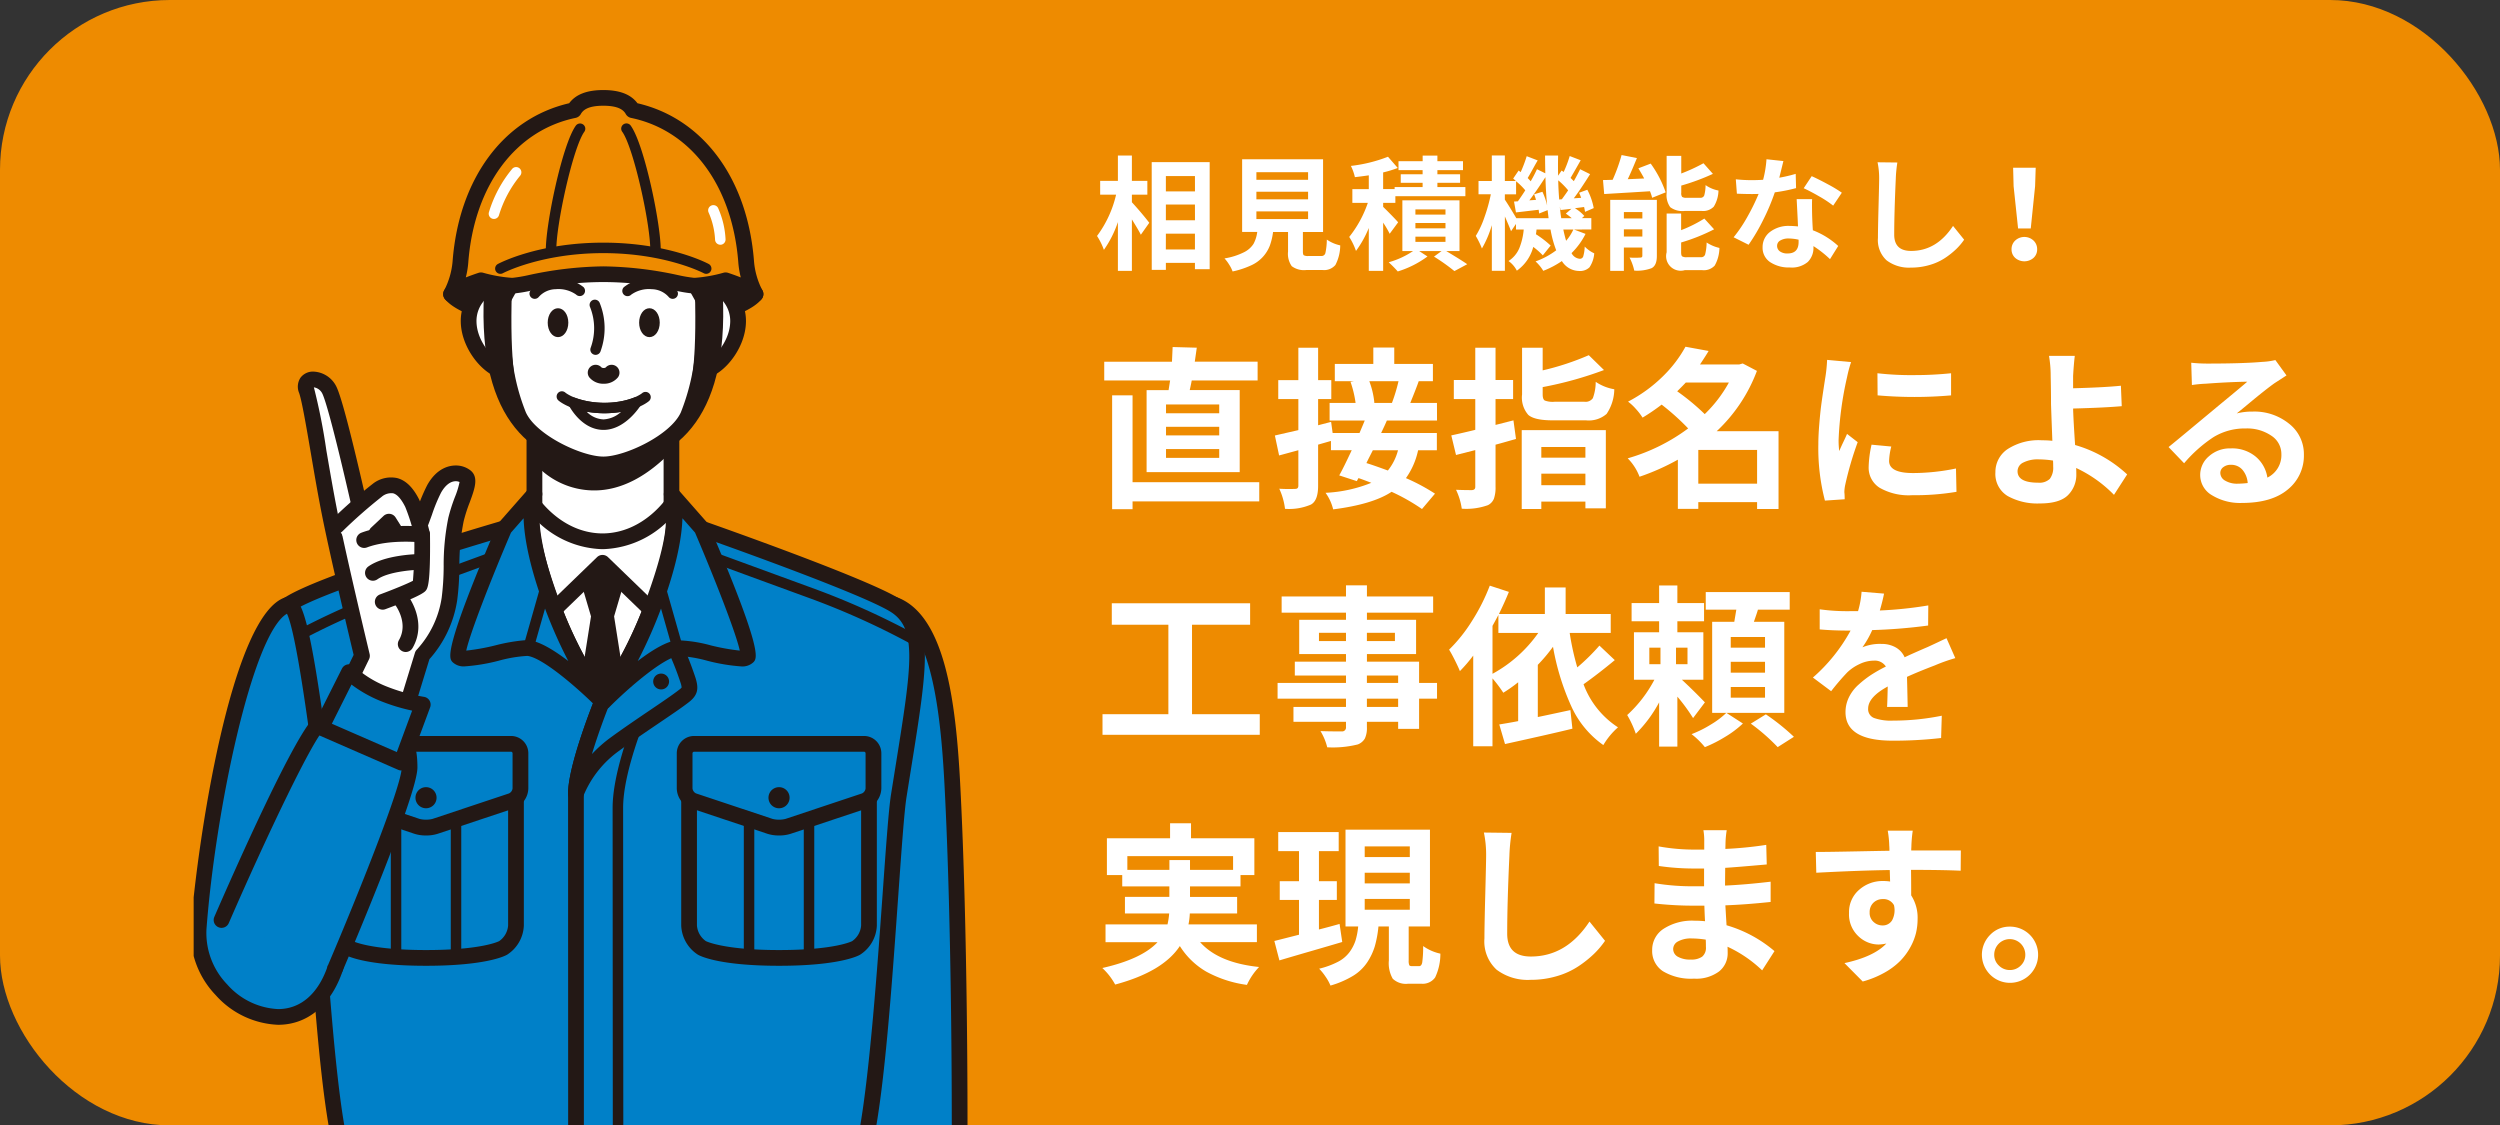 <svg xmlns="http://www.w3.org/2000/svg" xmlns:xlink="http://www.w3.org/1999/xlink" width="375.173" height="168.883" viewBox="0 0 375.173 168.883">
  <rect x="0" y="0" width="375.173" height="168.883" fill="#333333" stroke="none"/>
  <defs>
    <clipPath id="clip-path">
      <rect id="長方形_1081" data-name="長方形 1081" width="117" height="157" transform="translate(91.393 2466.523)" fill="rgba(94,230,207,0.61)"/>
    </clipPath>
  </defs>
  <g id="グループ_3613" data-name="グループ 3613" transform="translate(-134.938 -2387.117)">
    <rect id="長方形_930" data-name="長方形 930" width="375.173" height="168.883" rx="25.494" transform="translate(134.938 2387.117)" fill="#ee8b00"/>
    <path id="パス_17739" data-name="パス 17739" d="M304.8,2416.327v1.142q1.431,1.559,2.61,3.081l-1.268,1.795q-.291-.616-1.342-2.3v7.722h-2.1v-7.324a16.119,16.119,0,0,1-2.1,4.17,9.948,9.948,0,0,0-1.033-2.085,16.674,16.674,0,0,0,2.863-6.2h-2.392v-2.067H302.7v-3.806h2.1v3.806h2.32v2.067Zm2.973-4.876h8.7v16.06h-2.212v-.943H309.9v1.052h-2.121Zm6.489,2.084H309.9v2.3h4.368Zm0,4.278H309.9v2.356h4.368Zm-4.368,6.743h4.368v-2.374H309.9Z" fill="#fff"/>
    <path id="パス_17740" data-name="パス 17740" d="M331.278,2425.535h1.94a.59.59,0,0,0,.616-.426,9.721,9.721,0,0,0,.218-2.039,5.62,5.62,0,0,0,2.012.87,6.4,6.4,0,0,1-.725,2.945,2.217,2.217,0,0,1-1.922.753H330.97a3.044,3.044,0,0,1-2.184-.58,3.2,3.2,0,0,1-.553-2.176v-2.954h-2.248a9.467,9.467,0,0,1-.48,2.039,5.346,5.346,0,0,1-2.773,2.955,13.089,13.089,0,0,1-2.819.933,4.942,4.942,0,0,0-.508-1.015,5.89,5.89,0,0,0-.707-.943,10.037,10.037,0,0,0,2.9-.915,3.589,3.589,0,0,0,1.45-1.26,5.063,5.063,0,0,0,.562-1.794h-2.266v-10.912H333.49v10.912h-3.027v2.936c0,.3.045.49.136.562A1.287,1.287,0,0,0,331.278,2425.535Zm-7.794-12.58v1.142h7.758v-1.142Zm0,2.937v1.142h7.758v-1.142Zm0,2.954v1.142h7.758v-1.142Z" fill="#fff"/>
    <path id="パス_17741" data-name="パス 17741" d="M344.756,2420.478l-1.27,1.722a14.117,14.117,0,0,0-.979-1.668v7.233h-2.156v-6.435a15.755,15.755,0,0,1-1.922,3.444,9.692,9.692,0,0,0-1.015-2.1,16.965,16.965,0,0,0,2.792-5.112h-2.321v-2.066h2.466v-2.067q-1.107.163-2.085.272a7.588,7.588,0,0,0-.6-1.686,22.063,22.063,0,0,0,5.565-1.377l1.468,1.686a17.355,17.355,0,0,1-2.194.67v2.5h1.723v-.308h4.2v-.635h-3.281v-1.287h3.281v-.616H344.81v-1.341h3.625v-.834h2.212v.834h3.842v1.341h-3.842v.616h3.407v1.287h-3.407v.635h4.2v1.377H344.339v1h-1.832v.6q.491.472,1.26,1.26T344.756,2420.478Zm9.208,4.314H351.97q2.3,1.377,3.154,1.976L353.2,2427.8a29.381,29.381,0,0,0-3.063-2.175l1.142-.834h-3.372l1.251.815a14.776,14.776,0,0,1-4.459,2.248,18.133,18.133,0,0,0-1.36-1.377,12.728,12.728,0,0,0,3.662-1.686H345.39v-7.613h8.574Zm-6.617-6.254v.78h4.514v-.78Zm0,2.048v.8h4.514v-.8Zm0,2.049v.779h4.514v-.779Z" fill="#fff"/>
    <path id="パス_17742" data-name="パス 17742" d="M371.156,2421.565l1.722.653a10.748,10.748,0,0,1-2.1,2.882,1.521,1.521,0,0,0,1.25.852.516.516,0,0,0,.508-.372,5.789,5.789,0,0,0,.217-1.459,4.822,4.822,0,0,0,1.432,1.015,4.322,4.322,0,0,1-.716,2.1,2.024,2.024,0,0,1-1.586.544,3.07,3.07,0,0,1-2.556-1.487,13.65,13.65,0,0,1-2.791,1.469,6.354,6.354,0,0,0-1.16-1.414,11.589,11.589,0,0,0,3.1-1.668,16.264,16.264,0,0,1-.852-3.118h-2.1a6.2,6.2,0,0,1-.091.707,14.956,14.956,0,0,1,2.212,1.7l-1.178,1.468a11.349,11.349,0,0,0-1.433-1.268,6.345,6.345,0,0,1-2.465,3.57,3.993,3.993,0,0,0-1.25-1.45,4.257,4.257,0,0,0,1.622-1.93,9.8,9.8,0,0,0,.661-2.8h-1.16v-.834l-.743,1.088q-.164-.471-.924-2.211v8.157h-1.958v-6.852a15.9,15.9,0,0,1-1.487,3.5,12.872,12.872,0,0,0-.924-1.885,13.754,13.754,0,0,0,1.3-2.8,24.78,24.78,0,0,0,.961-3.453h-1.849v-1.994h1.994v-3.824h1.958v3.824h1.649c-.1-.1-.229-.217-.4-.362l.816-1.2.308.236a19.683,19.683,0,0,0,.906-2.393l1.65.635q-.254.417-.761,1.341t-.744,1.3q.2.2.454.49a19.425,19.425,0,0,0,.942-1.813l1.251.616q-.036-1.74-.036-2.664h1.957q-.036,1.559,0,3.027l.526-.78.308.218a17.28,17.28,0,0,0,.907-2.393l1.649.635q-1.377,2.429-1.522,2.646l.489.49q.635-1.143.943-1.795l1.5.743q-1.432,2.284-2.447,3.626l1.106-.073a7.876,7.876,0,0,0-.308-.761l1.232-.453a9.52,9.52,0,0,1,.961,2.755l-1.3.562q-.109-.6-.145-.725l-1.378.181a6.184,6.184,0,0,1,1.414,1.16l-.362.326h1.413v1.7Zm-8.664-1.7h4.839q-.036-.344-.144-1.214l-1.269.507q-.055-.417-.073-.561-.635.072-1.777.208t-1.631.19l-.29-1.631.58-.036q.762-1.087,1.106-1.65a9.728,9.728,0,0,0-1.378-1.359v1.957H360.77v.8Q361.4,2418.012,362.492,2419.861Zm2.664-3.589,1.251-.38a9.745,9.745,0,0,1,.707,2.066q-.2-2.175-.254-4.26-1.486,2.284-2.411,3.481l1-.073C365.325,2416.719,365.229,2416.442,365.156,2416.272Zm3.77.78.4-.037q.726-1,.943-1.341a11.506,11.506,0,0,0-1.487-1.5Q368.8,2415.511,368.926,2417.052Zm.309,2.809h1.577a9.25,9.25,0,0,0-.889-.688l.834-.726-.879.1c-.369.043-.619.07-.752.082l-.109-.508Q369.091,2418.991,369.235,2419.861Zm1.812,1.7h-1.5q.162.816.417,1.686A7.022,7.022,0,0,0,371.047,2421.565Z" fill="#fff"/>
    <path id="パス_17743" data-name="パス 17743" d="M380.808,2412.375l1.849-.707a16.484,16.484,0,0,1,2.247,4.314l-2.03.816a6.6,6.6,0,0,0-.326-.979q-2.283.145-6.87.417l-.181-2.1q.4,0,1.45-.036a25.867,25.867,0,0,0,1.341-3.716l2.3.453q-.814,2.013-1.377,3.172l2.465-.108Q381.46,2413.463,380.808,2412.375Zm2.773,4.731v8.429q0,1.431-.8,1.831a6.193,6.193,0,0,1-2.592.362,7.612,7.612,0,0,0-.707-1.957,12.293,12.293,0,0,0,1.631,0c.193,0,.29-.091.29-.272v-1.233h-2.773v3.5h-2.048v-10.659Zm-2.175,1.831h-2.773v.961h2.773Zm-2.773,3.68h2.773v-1.088h-2.773Zm11.673-3.843h-2.555a3.047,3.047,0,0,1-2.158-.562,3.092,3.092,0,0,1-.544-2.121v-5.583h2.194v2.647a25.88,25.88,0,0,0,3.335-1.541l1.414,1.595a32.859,32.859,0,0,1-4.749,1.758v1.088a.908.908,0,0,0,.136.616,1.131,1.131,0,0,0,.68.127h2.03a.582.582,0,0,0,.6-.344,5.775,5.775,0,0,0,.2-1.559,4.97,4.97,0,0,0,1.94.815,4.8,4.8,0,0,1-.707,2.42A2.224,2.224,0,0,1,390.306,2418.774Zm-2.229,6.942h2.12a.606.606,0,0,0,.626-.408,7.563,7.563,0,0,0,.226-1.8,5.892,5.892,0,0,0,1.922.816,5.532,5.532,0,0,1-.707,2.646,2.217,2.217,0,0,1-1.867.689h-2.628a2.187,2.187,0,0,1-2.72-2.683v-5.819h2.176v2.5a19.918,19.918,0,0,0,3.48-1.74l1.468,1.613a28.125,28.125,0,0,1-4.948,1.976v1.468q0,.489.154.616A1.234,1.234,0,0,0,388.077,2425.716Z" fill="#fff"/>
    <path id="パス_17744" data-name="パス 17744" d="M404.417,2413.209l.055,2.139a25.215,25.215,0,0,1-3.191.634,31.738,31.738,0,0,1-1.74,4.133,28.553,28.553,0,0,1-2.193,3.734l-2.248-1.124a20.838,20.838,0,0,0,2.067-3.072,31.49,31.49,0,0,0,1.685-3.435q-.307.018-.96.018-1.107,0-2.3-.054l-.163-2.157a22.05,22.05,0,0,0,2.448.126q.8,0,1.649-.054a16.146,16.146,0,0,0,.507-3.081l2.538.271q-.471,1.923-.616,2.5A22.39,22.39,0,0,0,404.417,2413.209Zm.145,3.788h2.32q-.036.563,0,2.357.036,1.2.109,2.32a11.9,11.9,0,0,1,3.807,2.356l-1.233,1.976a16.5,16.5,0,0,0-2.483-1.957v.163a2.972,2.972,0,0,1-.843,2.211,3.712,3.712,0,0,1-2.692.834,5.1,5.1,0,0,1-2.945-.789,2.569,2.569,0,0,1-1.152-2.256,2.831,2.831,0,0,1,1.106-2.284,4.549,4.549,0,0,1,2.973-.907q.435,0,1.233.073Q404.762,2420.876,404.562,2417Zm.29,6.435v-.344a6.9,6.9,0,0,0-1.486-.181,2.351,2.351,0,0,0-1.26.3.9.9,0,0,0-.48.788,1,1,0,0,0,.417.843,1.87,1.87,0,0,0,1.16.317Q404.852,2425.154,404.852,2423.432Zm6.489-7.395-1.3,1.939a16.558,16.558,0,0,0-2.093-1.386q-1.332-.771-2.33-1.224l1.2-1.813q1.014.453,2.438,1.224A19.71,19.71,0,0,1,411.341,2416.037Z" fill="#fff"/>
    <path id="パス_17745" data-name="パス 17745" d="M416.7,2411.469l2.973.036a19.646,19.646,0,0,0-.236,2.447q-.235,5.13-.236,8.375,0,2.447,2.538,2.447,3.825,0,6.29-3.753l1.667,2.067a9.146,9.146,0,0,1-1.187,1.405,12.051,12.051,0,0,1-1.658,1.323,8.408,8.408,0,0,1-2.311,1.06,9.771,9.771,0,0,1-2.819.4,5.557,5.557,0,0,1-3.662-1.088,4.117,4.117,0,0,1-1.3-3.353q0-1.341.091-4.776t.091-4.106A11.48,11.48,0,0,0,416.7,2411.469Z" fill="#fff"/>
    <path id="パス_17746" data-name="パス 17746" d="M440.1,2425.825a2.1,2.1,0,0,1-2.738,0,1.691,1.691,0,0,1-.552-1.3,1.756,1.756,0,0,1,.552-1.314,2.019,2.019,0,0,1,2.738,0,1.756,1.756,0,0,1,.552,1.314A1.692,1.692,0,0,1,440.1,2425.825Zm-2.311-4.423-.671-6.344-.072-2.774h3.389l-.091,2.774-.652,6.344Z" fill="#fff"/>
    <path id="パス_17747" data-name="パス 17747" d="M307.007,2445.663h3.3c.119-.71.194-1.192.228-1.445h-9.885V2441.4h10.164q.051-.71.1-2.205l3.624.1q-.279,2-.3,2.1h9.429v2.814h-9.885c-.017.1-.047.253-.089.456s-.08.385-.114.545-.067.308-.1.444h7.5v12.318H307.007Zm16.907,13.814v2.889H304.9v1.166h-3.066v-17.084H304.9v13.029Zm-6.008-10.342v-1.318h-7.984v1.318Zm0,3.321v-1.293h-7.984v1.293Zm0,3.371v-1.318h-7.984v1.318Z" fill="#fff"/>
    <path id="パス_17748" data-name="パス 17748" d="M350.591,2450.225h-7.528q-.253.609-.862,1.876h8.365v2.585h-2.814a11.214,11.214,0,0,1-1.825,4.182,29.672,29.672,0,0,1,4.36,2.332l-1.952,2.307a29.59,29.59,0,0,0-4.562-2.586q-2.814,1.877-8.77,2.637a7.029,7.029,0,0,0-1.141-2.485,20.928,20.928,0,0,0,6.869-1.5q-1.444-.556-1.926-.71l-.254.457-2.636-.862q.583-1.014,1.876-3.777h-3.118v-1.394q-.33.1-.963.279t-.963.279v6.184q0,2.231-1.09,2.814a8.279,8.279,0,0,1-3.879.633,9.947,9.947,0,0,0-.861-3.016,23.41,23.41,0,0,0,2.408.025q.456,0,.456-.481v-5.323l-2.889.786-.634-2.991q.076-.025,3.523-.811v-4.664h-3.016v-2.839h3.016V2439.3h2.966v4.867h1.977v2.839h-1.977v3.929l1.951-.507.228,1.673h4.031q.734-1.724.785-1.876H334.47v-2.636h3.9a16.307,16.307,0,0,0-.761-3.169l.533-.1h-2.89v-2.585h5.779v-2.459h3.143v2.459h5.8v2.585h-2.129q-.3.888-1.268,3.27h4.005Zm-5.855,4.461h-3.777q-.177.356-.507,1c-.219.431-.372.74-.456.926q.861.252,3.219,1.115A8.049,8.049,0,0,0,344.736,2454.686Zm.076-10.367h-4.385a12.481,12.481,0,0,1,.76,3.244l-.1.026h2.737A25.326,25.326,0,0,0,344.812,2444.319Z" fill="#fff"/>
    <path id="パス_17749" data-name="パス 17749" d="M362.06,2450.2l.381,2.788q-.432.126-1.458.418t-1.61.444v6.311a5.147,5.147,0,0,1-.241,1.787,1.864,1.864,0,0,1-.9.976,9.627,9.627,0,0,1-3.929.532,9.6,9.6,0,0,0-.862-2.839q1.014.051,2.383.051.507-.026.507-.482v-5.525l-2.89.735-.709-2.94q.607-.127,1.913-.431t1.686-.406v-4.613h-3.22v-2.864h3.22V2439.3h3.041v4.842h2.636v2.864h-2.636v3.878Q360.286,2450.656,362.06,2450.2Zm1.242,13.307V2451.67h12.623v11.735h-3.067v-1.013h-6.616v1.115Zm4.892-16.1h4.512a1.335,1.335,0,0,0,1.267-.532,7.021,7.021,0,0,0,.431-2.459,7.014,7.014,0,0,0,2.789,1.116,6.742,6.742,0,0,1-1.154,3.7,4.072,4.072,0,0,1-3.105.964h-5.019q-2.687,0-3.624-.812a3.95,3.95,0,0,1-.938-3.066V2439.3h3.092v3.4a39.73,39.73,0,0,0,6.92-2.281l2.281,2.23a55.1,55.1,0,0,1-9.2,2.56v1.09q0,.735.317.925A3.342,3.342,0,0,0,368.194,2447.411Zm4.664,6.794h-6.616v1.6h6.616Zm-6.616,5.728h6.616v-1.724h-6.616Z" fill="#fff"/>
    <path id="パス_17750" data-name="パス 17750" d="M401.842,2451.822v11.685h-3.219v-1.039H389.8v1.013h-3.067V2456.1a34.244,34.244,0,0,1-5.753,2.561,7.8,7.8,0,0,0-1.775-2.763,28.142,28.142,0,0,0,9.074-4.487,36.03,36.03,0,0,0-3.979-3.574,30.155,30.155,0,0,1-2.864,1.952,9.173,9.173,0,0,0-1-1.3,7.53,7.53,0,0,0-1.178-1.1,21.706,21.706,0,0,0,5.208-3.777,18.881,18.881,0,0,0,3.41-4.461l3.472.634q-.3.532-1.292,2.028h5.88l.532-.152,2.13,1.115a23.825,23.825,0,0,1-6.033,9.049Zm-7.452-7.3h-6.464q-.4.431-1.292,1.318a33.994,33.994,0,0,1,4.131,3.422A19.759,19.759,0,0,0,394.39,2444.522Zm-4.588,15.183h8.821v-5.07H389.8Z" fill="#fff"/>
    <path id="パス_17751" data-name="パス 17751" d="M409.13,2441.125l3.6.33a18.847,18.847,0,0,0-.609,2.281,50.726,50.726,0,0,0-1.267,9.429,12.232,12.232,0,0,0,.1,1.648q.2-.507.621-1.382t.545-1.2l1.6,1.242a49.747,49.747,0,0,0-1.85,6.312,5.818,5.818,0,0,0-.152,1.191,4.707,4.707,0,0,1,.038.52c.008.245.012.426.012.545l-2.965.2a31.243,31.243,0,0,1-.989-8.415q0-1.343.14-3.029t.266-2.674q.126-.989.38-2.661t.279-1.8A21.868,21.868,0,0,0,409.13,2441.125Zm6.666,12.725,2.965.278a9.865,9.865,0,0,0-.329,2.155q0,1.824,3.6,1.825a32.15,32.15,0,0,0,6.438-.684l.076,3.5a37.649,37.649,0,0,1-6.641.507,8.761,8.761,0,0,1-4.892-1.115,3.557,3.557,0,0,1-1.647-3.118A16.673,16.673,0,0,1,415.8,2453.85Zm.912-7.4-.025-3.32a44.527,44.527,0,0,0,5.665.278,52.7,52.7,0,0,0,5.386-.278v3.32A63.042,63.042,0,0,1,416.708,2446.448Z" fill="#fff"/>
    <path id="パス_17752" data-name="パス 17752" d="M454.158,2458.311l-1.977,3.067a19.38,19.38,0,0,0-5.678-4.031q.025.33.025.888a4.3,4.3,0,0,1-1.254,3.193q-1.254,1.242-4.22,1.242a9.217,9.217,0,0,1-4.829-1.115,3.866,3.866,0,0,1-1.838-3.574,4.126,4.126,0,0,1,1.8-3.447,8.574,8.574,0,0,1,5.2-1.343,14.469,14.469,0,0,1,1.546.076q-.2-5.349-.2-5.577,0-1.977-.051-4.157a17.6,17.6,0,0,0-.254-3.016H446.3q-.151,1.242-.253,3.016v1.851q4.74-.127,7.173-.381l.127,3.068q-2.535.228-7.3.354.051,1.8.3,5.475A19.311,19.311,0,0,1,454.158,2458.311Zm-11.1-1.192c0-.371-.009-.667-.025-.887a14.683,14.683,0,0,0-2.13-.177,4.789,4.789,0,0,0-2.344.481,1.451,1.451,0,0,0-.849,1.293q0,1.723,3.092,1.724a2.25,2.25,0,0,0,1.749-.571A2.775,2.775,0,0,0,443.056,2457.119Z" fill="#fff"/>
    <path id="パス_17753" data-name="パス 17753" d="M476.4,2441.151l1.672,2.306q-.151.1-1.8,1.166-.609.432-1.572,1.191t-2.382,1.94q-1.42,1.178-1.724,1.406a9.578,9.578,0,0,1,2.408-.278,8.263,8.263,0,0,1,5.475,1.837,5.773,5.773,0,0,1,2.205,4.626,6.515,6.515,0,0,1-2.407,5.222q-2.409,2.027-6.895,2.027a8.072,8.072,0,0,1-4.486-1.153,3.5,3.5,0,0,1-1.775-3.054,3.665,3.665,0,0,1,1.3-2.788,4.719,4.719,0,0,1,3.309-1.192,5.522,5.522,0,0,1,3.726,1.242,5.084,5.084,0,0,1,1.749,3.143,3.751,3.751,0,0,0,2.1-3.523,3.269,3.269,0,0,0-1.521-2.775,6.409,6.409,0,0,0-3.8-1.078,9.039,9.039,0,0,0-4.854,1.293,20.694,20.694,0,0,0-4.423,3.929l-2.331-2.433q1.038-.837,3.459-2.852t2.978-2.471q.2-.177,2.409-2t2.965-2.484q-2.914.051-6.21.3a19.038,19.038,0,0,0-2.1.2l-.1-3.346a22.566,22.566,0,0,0,2.357.127q5.4,0,8.288-.254A10.4,10.4,0,0,0,476.4,2441.151Zm-5.653,18.554a14.043,14.043,0,0,0,1.5-.1,3.38,3.38,0,0,0-.8-2,2.215,2.215,0,0,0-1.71-.735,1.788,1.788,0,0,0-1.154.355,1.068,1.068,0,0,0-.444.861,1.346,1.346,0,0,0,.736,1.167A3.5,3.5,0,0,0,470.747,2459.705Z" fill="#fff"/>
    <path id="パス_17754" data-name="パス 17754" d="M313.825,2494.3H323.99v3.092h-23.6V2494.3h9.885v-13.434h-8.491v-3.219h20.759v3.219h-8.72Z" fill="#fff"/>
    <path id="パス_17755" data-name="パス 17755" d="M350.591,2489.606v2.358H347.9v4.537h-3.143v-1.065h-4.689v.786a3.749,3.749,0,0,1-.3,1.711,2.086,2.086,0,0,1-1.065.9,15.42,15.42,0,0,1-4.588.431,8.683,8.683,0,0,0-1.013-2.433q1.24.049,3.194.05a.586.586,0,0,0,.633-.659v-.786h-7.883v-2.23h7.883v-1.242H326.663v-2.358h10.266v-1.115h-7.68v-2.078h7.68v-1.141h-7.021v-5.145h7.021v-1.065h-9.657v-2.433h9.657v-1.673h3.143v1.673h9.936v2.433h-9.936v1.065h7.376v5.145h-7.376v1.141H347.9v3.193Zm-17.717-6.285h4.055v-1.243h-4.055Zm11.4-1.243h-4.207v1.243h4.207Zm-4.207,6.413v1.115h4.689v-1.115Zm4.689,4.715v-1.242h-4.689v1.242Z" fill="#fff"/>
    <path id="パス_17756" data-name="パス 17756" d="M374.962,2484l2.307,2.18q-2.511,2.079-4.69,3.624a13.142,13.142,0,0,0,5.171,6.464,10.844,10.844,0,0,0-2.2,2.661,14.31,14.31,0,0,1-4.778-5.754,36.868,36.868,0,0,1-2.776-9,24.079,24.079,0,0,1-2.281,2.713v7.832q.66-.127,4.892-1.04l.3,2.789q-2.738.684-10.113,2.306l-.862-2.94c.118-.017.52-.084,1.2-.2s1.229-.219,1.635-.3v-5.83a21.468,21.468,0,0,1-2.231,1.572,19.417,19.417,0,0,0-1.622-2.155v10.19h-2.89V2485.5a23.257,23.257,0,0,1-2,2.332q-.228-.582-.748-1.622t-.874-1.6a23.071,23.071,0,0,0,3.422-4.283,29.187,29.187,0,0,0,2.686-5.323l2.865.937q-.635,1.572-1.495,3.321h6.894v-3.98h3.117v3.98h6.768v2.839H370.5a39.543,39.543,0,0,0,1.14,5.171A30.479,30.479,0,0,0,374.962,2484Zm-16.045-2.966v7.2a20.18,20.18,0,0,0,6.869-6.134H359.8v-2.712Q359.729,2479.569,358.917,2481.039Z" fill="#fff"/>
    <path id="パス_17757" data-name="パス 17757" d="M390.791,2492.521l-1.775,2.358a27.073,27.073,0,0,0-2.357-3.219v7.5h-2.737v-6.641a19.571,19.571,0,0,1-3.5,4.715,15.38,15.38,0,0,0-1.292-2.813,19.2,19.2,0,0,0,4.081-5.3h-3.067V2482h3.777v-1.647H379.79v-2.738h4.132v-2.636h2.737v2.636h4.005v2.738h-4.005V2482h3.9v7.123h-3.22Q389.321,2490.976,390.791,2492.521Zm-8.34-8.212v2.484h1.673v-2.484Zm5.729,2.484v-2.484h-1.724v2.484Zm5.83,7.3,2.484,1.6a14.933,14.933,0,0,1-2.6,1.964,20.419,20.419,0,0,1-3.105,1.585,12.046,12.046,0,0,0-2-1.952,16.913,16.913,0,0,0,2.9-1.445A12.778,12.778,0,0,0,394.01,2494.093Zm8.694-13.662v13.662H391.881v-13.662h3.32l.305-1.825h-4.588v-2.636h12.6v2.636H398.75q-.1.379-.609,1.825Zm-2.89,3.878v-1.6h-5.145v1.6Zm0,3.751v-1.622h-5.145v1.622Zm0,3.752v-1.6h-5.145v1.6Zm-2.129,3.9,2.256-1.394a32.925,32.925,0,0,1,4.208,3.371l-2.434,1.547A29.6,29.6,0,0,0,397.685,2495.715Z" fill="#fff"/>
    <path id="パス_17758" data-name="パス 17758" d="M421.22,2493.206h-3.092q.05-.71.1-3.067-2.94,1.6-2.94,3.32a1.413,1.413,0,0,0,.887,1.407,7.6,7.6,0,0,0,2.864.393,36.649,36.649,0,0,0,7.3-.735l-.1,3.346a62.456,62.456,0,0,1-7.275.4q-7.071,0-7.072-4.283a5.047,5.047,0,0,1,.507-2.218,6.167,6.167,0,0,1,1.445-1.9,15.265,15.265,0,0,1,1.888-1.47,22.488,22.488,0,0,1,2.218-1.255,1.966,1.966,0,0,0-1.8-.887,5.03,5.03,0,0,0-2.13.507,6.774,6.774,0,0,0-1.875,1.267,35.923,35.923,0,0,0-2.408,2.814L407,2488.795a25.465,25.465,0,0,0,5.652-7.046h-.3q-2.382,0-4.334-.177v-3.017a29.947,29.947,0,0,0,4.512.279h1.242a13.636,13.636,0,0,0,.532-2.915l3.372.279q-.229,1.166-.634,2.535a59.988,59.988,0,0,0,7.274-.761l-.025,3.017a79.736,79.736,0,0,1-8.39.684,14.4,14.4,0,0,1-1.47,2.585,6.816,6.816,0,0,1,2.89-.507,4.187,4.187,0,0,1,2.1.52,3.148,3.148,0,0,1,1.343,1.483q1.114-.532,3.472-1.547.558-.252,1.521-.709t1.293-.608l1.318,2.991a25.689,25.689,0,0,0-3.067,1.089q-2.586.988-4.182,1.724.024.837.063,2.586T421.22,2493.206Z" fill="#fff"/>
    <path id="パス_17759" data-name="パス 17759" d="M323.559,2528.507h-8.517q2.738,3.092,8.846,3.726a9.712,9.712,0,0,0-1.825,2.686,17.617,17.617,0,0,1-6.1-1.989,11.494,11.494,0,0,1-3.966-3.84q-2.535,3.852-9.708,5.779a9.687,9.687,0,0,0-1.927-2.484q5.931-1.344,8.289-3.878h-7.807v-2.662h9.3a11.57,11.57,0,0,0,.253-1.648h-6.64v-2.483h6.666v-1.572h-7.072v-1.7H301.05v-5.526h9.48v-2.256h3.143v2.256h9.506v5.526H321.1v1.7h-7.578v1.572h7.071v2.483h-7.1a10.633,10.633,0,0,1-.2,1.648h10.266Zm-19.441-10.849h6.311v-1.47h3.093v1.47h6.463V2515.6H304.118Z" fill="#fff"/>
    <path id="パス_17760" data-name="パス 17760" d="M335.966,2525.769l.4,2.712q-1.621.482-4.854,1.42t-4.575,1.343l-.76-2.915q.126-.026,3.7-.938v-5.221h-2.889v-2.814h2.889v-4.512h-3.117v-2.864h9.074v2.864h-2.965v4.512h2.686v2.814h-2.686v4.435q.506-.126,1.546-.405T335.966,2525.769Zm10.873,6.337H347.9c.237,0,.393-.181.469-.545a17,17,0,0,0,.14-2.471,6.945,6.945,0,0,0,2.585,1.14,8.226,8.226,0,0,1-.786,3.574,2.286,2.286,0,0,1-2.078.938h-1.952a2.86,2.86,0,0,1-2.332-.748,4.68,4.68,0,0,1-.583-2.75v-5.095H341.8a16.407,16.407,0,0,1-.545,2.978,9.2,9.2,0,0,1-1.141,2.409,6.829,6.829,0,0,1-2.129,2.027,13.954,13.954,0,0,1-3.384,1.458,6.962,6.962,0,0,0-.735-1.331,8.271,8.271,0,0,0-.963-1.2,12.466,12.466,0,0,0,2.826-1.039,5,5,0,0,0,1.736-1.458,6.236,6.236,0,0,0,.887-1.711,10.393,10.393,0,0,0,.406-2.129h-1.9v-14.524h12.673v14.524h-3.193v5.095a1.718,1.718,0,0,0,.089.71C346.481,2532.055,346.62,2532.106,346.839,2532.106Zm-7.1-17.971v1.6h6.768v-1.6Zm0,3.954v1.6h6.768v-1.6Zm0,3.929v1.622h6.768v-1.622Z" fill="#fff"/>
    <path id="パス_17761" data-name="パス 17761" d="M357.625,2512.056l4.156.051a27.339,27.339,0,0,0-.329,3.422q-.33,7.173-.33,11.71,0,3.422,3.549,3.422,5.348,0,8.8-5.247l2.332,2.89a12.789,12.789,0,0,1-1.66,1.964,16.708,16.708,0,0,1-2.319,1.85,11.756,11.756,0,0,1-3.232,1.483,13.673,13.673,0,0,1-3.941.558,7.773,7.773,0,0,1-5.12-1.521,5.757,5.757,0,0,1-1.826-4.689q0-1.876.127-6.679t.127-5.741A16.1,16.1,0,0,0,357.625,2512.056Z" fill="#fff"/>
    <path id="パス_17762" data-name="パス 17762" d="M401.234,2529.85l-1.851,2.889a18.956,18.956,0,0,0-5.2-3.548q.025.33.026.912a3.473,3.473,0,0,1-1.293,2.8,5.725,5.725,0,0,1-3.751,1.077,8.183,8.183,0,0,1-4.677-1.115,3.626,3.626,0,0,1-1.61-3.168,3.749,3.749,0,0,1,1.711-3.194,7.894,7.894,0,0,1,4.652-1.217,15.691,15.691,0,0,1,1.571.077q-.051-.761-.1-2.333H389.4a53.3,53.3,0,0,1-6.185-.329l.025-3.042a34.353,34.353,0,0,0,6.21.457h1.217v-2.662h-1.217a36.831,36.831,0,0,1-5.576-.38l-.026-2.94a29.951,29.951,0,0,0,5.577.481h1.267v-1.166a9.2,9.2,0,0,0-.126-1.749h3.5a14.307,14.307,0,0,0-.178,1.8l-.025,1.014a56.582,56.582,0,0,0,6.134-.609l.076,2.941q-4.893.431-6.236.507l-.025,2.661q2.965-.126,6.844-.583v3.042q-3.779.4-6.793.507.126,2.18.177,2.991A19.4,19.4,0,0,1,401.234,2529.85Zm-10.291-.634c0-.439-.009-.8-.025-1.09a14.542,14.542,0,0,0-2.1-.177,3.984,3.984,0,0,0-2.054.444,1.3,1.3,0,0,0-.734,1.127,1.319,1.319,0,0,0,.684,1.166,3.723,3.723,0,0,0,1.977.431,2.769,2.769,0,0,0,1.686-.431A1.728,1.728,0,0,0,390.943,2529.216Z" fill="#fff"/>
    <path id="パス_17763" data-name="パス 17763" d="M429.2,2514.743l-.025,3.042q-2.586-.127-7.452-.127.024,1.293.025,3.827a6.181,6.181,0,0,1,.963,3.549,9.151,9.151,0,0,1-.24,2.091,8.636,8.636,0,0,1-.849,2.142,9.379,9.379,0,0,1-1.521,2.053,10.55,10.55,0,0,1-2.358,1.762,14.32,14.32,0,0,1-3.269,1.33l-2.738-2.762q4.436-.963,6.286-2.941a5.748,5.748,0,0,1-1.166.152,4.419,4.419,0,0,1-3.054-1.267,4.478,4.478,0,0,1-1.382-3.472,4.41,4.41,0,0,1,1.5-3.46,5.29,5.29,0,0,1,3.65-1.331,6.156,6.156,0,0,1,1.014.076l-.051-1.724q-4.917.076-11.026.406l-.076-3.118q1.723,0,6.071-.088t4.981-.089a7.2,7.2,0,0,0-.026-.786,15.209,15.209,0,0,0-.228-2.231h3.752a20.817,20.817,0,0,0-.2,2.206c0,.05,0,.161-.012.329s-.013.313-.013.431Zm-13.687,9.328a1.8,1.8,0,0,0,.583,1.394,1.96,1.96,0,0,0,1.368.532,1.626,1.626,0,0,0,1.407-.748,3.211,3.211,0,0,0,.292-2.293,1.786,1.786,0,0,0-1.7-.913,1.96,1.96,0,0,0-1.368.532A1.923,1.923,0,0,0,415.517,2524.071Z" fill="#fff"/>
    <path id="パス_17764" data-name="パス 17764" d="M436.542,2526.175a4.218,4.218,0,1,1-2.953,1.242A4.036,4.036,0,0,1,436.542,2526.175Zm0,6.514a2.269,2.269,0,0,0,1.648-.672,2.2,2.2,0,0,0,.684-1.635,2.332,2.332,0,0,0-4.664,0,2.182,2.182,0,0,0,.7,1.635A2.281,2.281,0,0,0,436.542,2532.689Z" fill="#fff"/>
    <g id="マスクグループ_12" data-name="マスクグループ 12" transform="translate(72.607 -67.523)" clip-path="url(#clip-path)">
      <g id="グループ_3612" data-name="グループ 3612" transform="translate(90.928 2468.153)">
        <g id="グループ_3577" data-name="グループ 3577" transform="translate(49.978 45.235)">
          <g id="グループ_3576" data-name="グループ 3576">
            <path id="パス_21671" data-name="パス 21671" d="M5471.674,2542.19v-16.409h-20.566v16.409s-2.008,1.419,2.473,13.763a59.183,59.183,0,0,0,7.75,15.026,59.154,59.154,0,0,0,7.752-15.026C5473.564,2543.61,5471.674,2542.19,5471.674,2542.19Z" transform="translate(-5449.486 -2524.601)" fill="#fff"/>
            <path id="パス_21672" data-name="パス 21672" d="M5461.006,2571.832h0a1.18,1.18,0,0,1-.929-.452,59.842,59.842,0,0,1-7.93-15.353c-3.465-9.54-3.291-13.173-2.544-14.543v-16.03a1.18,1.18,0,0,1,1.18-1.18h20.566a1.181,1.181,0,0,1,1.18,1.18V2541.5c.994,1.924.073,7-2.662,14.529a59.861,59.861,0,0,1-7.931,15.353A1.181,1.181,0,0,1,5461.006,2571.832Zm-9.349-29.176c-.132.31-.867,2.72,2.708,12.566a63.407,63.407,0,0,0,6.64,13.385,63.514,63.514,0,0,0,6.643-13.385c3.577-9.852,2.92-12.283,2.8-12.6a1.175,1.175,0,0,1-.277-.76v-15.228h-18.2v15.228A1.183,1.183,0,0,1,5451.657,2542.656Z" transform="translate(-5449.16 -2524.273)" fill="#231815"/>
          </g>
          <path id="パス_21673" data-name="パス 21673" d="M5450.73,2525.279v9.5l.094.111a11.9,11.9,0,0,0,9.281,4.453c4,0,8-2.069,11.869-6.147l.109-.116v-7.8Z" transform="translate(-5449.501 -2524.492)" fill="#231815"/>
        </g>
        <path id="パス_21674" data-name="パス 21674" d="M5466.077,2555.378l-2.776,9.409,8.1,51.415-9.833,12.69-9.832-12.69,8.1-51.415-2.776-9.409Z" transform="translate(-5399.741 -2485.799)" fill="#231815"/>
        <g id="グループ_3578" data-name="グループ 3578" transform="translate(46.589 60.412)">
          <path id="パス_21675" data-name="パス 21675" d="M5460.331,2551.3h0c7.075,0,10.873-6.126,10.873-6.126l3.245,4.266-6.247,12.635-7.809-7.548-7.808,7.548-6.246-12.635,3.244-4.266s3.8,6.126,10.873,6.126h-.125Z" transform="translate(-5445.158 -2543.993)" fill="#fff"/>
          <path id="パス_21676" data-name="パス 21676" d="M5467.874,2562.928a1.177,1.177,0,0,1-.82-.331l-6.989-6.756-6.987,6.756a1.168,1.168,0,0,1-1.022.314,1.18,1.18,0,0,1-.856-.639l-6.247-12.636a1.18,1.18,0,0,1,.119-1.238l3.243-4.266a1.179,1.179,0,0,1,1.943.093c.033.052,3.54,5.532,9.807,5.567,6.268-.035,9.774-5.515,9.81-5.57a1.18,1.18,0,0,1,.947-.554,1.163,1.163,0,0,1,.993.463l3.246,4.266a1.182,1.182,0,0,1,.118,1.238l-6.246,12.636a1.179,1.179,0,0,1-1.059.656Zm-7.809-9.909a1.178,1.178,0,0,1,.821.333l6.646,6.424,5.207-10.531-1.857-2.442a14.416,14.416,0,0,1-10.7,5.348.379.379,0,0,0-.04,0H5460l-.053,0a14.413,14.413,0,0,1-10.7-5.348l-1.857,2.442,5.206,10.531,6.646-6.424A1.173,1.173,0,0,1,5460.064,2553.019Z" transform="translate(-5444.83 -2543.665)" fill="#231815"/>
        </g>
        <g id="グループ_3579" data-name="グループ 3579" transform="translate(37.917 24.525)">
          <ellipse id="楕円形_134" data-name="楕円形 134" cx="22.842" cy="4.918" rx="22.842" ry="4.918" transform="translate(1.18 1.18)" fill="#231815"/>
          <path id="パス_21677" data-name="パス 21677" d="M5457.771,2510.008c-11.155,0-21.375-2.309-23.771-5.371a1.18,1.18,0,0,1,0-1.456c2.4-3.062,12.616-5.371,23.771-5.371s21.374,2.31,23.771,5.371a1.181,1.181,0,0,1,0,1.456C5479.145,2507.7,5468.926,2510.008,5457.771,2510.008Zm-21.028-6.1c2.786,1.726,10.674,3.738,21.028,3.738s18.242-2.013,21.028-3.738c-2.787-1.725-10.675-3.739-21.028-3.739S5439.529,2502.184,5436.743,2503.909Z" transform="translate(-5433.748 -2497.81)" fill="#231815"/>
        </g>
        <g id="グループ_3587" data-name="グループ 3587" transform="translate(40.549 4.311)">
          <g id="グループ_3580" data-name="グループ 3580" transform="translate(1.318)">
            <path id="パス_21678" data-name="パス 21678" d="M5458.987,2519.814c9.424,0,19.688-16,19.688-27.412s-6.016-19.919-19.687-19.919-19.688,8.51-19.688,19.919S5449.563,2519.814,5458.987,2519.814Z" transform="translate(-5438.905 -2472.091)"/>
            <path id="パス_21679" data-name="パス 21679" d="M5458.877,2520.1c-9.7,0-20.082-16.318-20.082-27.8,0-12.909,7.32-20.312,20.082-20.312s20.081,7.4,20.081,20.312C5478.958,2503.78,5468.573,2520.1,5458.877,2520.1Zm0-47.33c-12.261,0-19.294,7.117-19.294,19.525,0,11.161,9.978,27.019,19.294,27.019s19.294-15.858,19.294-27.019C5478.172,2479.886,5471.139,2472.769,5458.877,2472.769Z" transform="translate(-5438.796 -2471.982)" fill="#231815"/>
          </g>
          <g id="グループ_3581" data-name="グループ 3581" transform="translate(32.837 24.023)">
            <path id="パス_21680" data-name="パス 21680" d="M5484.2,2504.188c1.81-.08,4.036,2.271,3.981,5.255-.079,4.377-4.5,8.315-6.128,7.165-1.354-.955-1.831-3.743-1.2-7.245C5481.393,2506.414,5483.027,2504.243,5484.2,2504.188Z" transform="translate(-5479.397 -2503.006)" fill="#fff"/>
            <path id="パス_21681" data-name="パス 21681" d="M5482.417,2517.664a2.368,2.368,0,0,1-1.374-.419c-1.778-1.256-2.4-4.4-1.675-8.419.611-3.36,2.565-6.057,4.45-6.144l.143,0a4.476,4.476,0,0,1,3.126,1.481,6.946,6.946,0,0,1,1.945,4.978C5488.956,2513.448,5485.179,2517.664,5482.417,2517.664Zm1.543-12.626c-.48.092-1.8,1.637-2.27,4.208-.588,3.239-.085,5.5.714,6.069l.012-.013c1.134,0,4.194-2.819,4.255-6.207a4.643,4.643,0,0,0-1.27-3.283A2.255,2.255,0,0,0,5483.96,2505.039Z" transform="translate(-5479.07 -2502.678)" fill="#231815"/>
          </g>
          <g id="グループ_3582" data-name="グループ 3582" transform="translate(0 24.023)">
            <path id="パス_21682" data-name="パス 21682" d="M5442.6,2504.188c-1.808-.08-4.037,2.271-3.979,5.255.079,4.377,4.5,8.315,6.129,7.165,1.351-.955,1.83-3.743,1.193-7.245C5445.409,2506.414,5443.771,2504.243,5442.6,2504.188Z" transform="translate(-5437.439 -2503.006)" fill="#fff"/>
            <path id="パス_21683" data-name="パス 21683" d="M5443.729,2517.664h0c-2.762,0-6.539-4.216-6.616-8.527a6.939,6.939,0,0,1,1.943-4.977,4.481,4.481,0,0,1,3.126-1.483l.143,0c1.89.087,3.844,2.785,4.451,6.145.731,4.013.1,7.16-1.673,8.419A2.371,2.371,0,0,1,5443.729,2517.664Zm-1.527-12.627a2.259,2.259,0,0,0-1.462.776,4.641,4.641,0,0,0-1.268,3.28c.062,3.388,3.122,6.208,4.257,6.208h0a.213.213,0,0,0,.044,0c.767-.549,1.269-2.815.681-6.053C5443.989,2506.677,5442.665,2505.132,5442.2,2505.038Z" transform="translate(-5437.111 -2502.678)" fill="#231815"/>
          </g>
          <path id="パス_21684" data-name="パス 21684" d="M5460.13,2525.764c3.659,0,10.96-3.48,12.7-7.325,1.313-2.891,2.344-7.321,2.809-16.663.649-12.977-4.046-21.015-15.512-21.015s-16.158,8.038-15.512,21.015c.466,9.341,1.5,13.772,2.808,16.663C5449.173,2522.283,5456.471,2525.764,5460.13,2525.764Z" transform="translate(-5438.73 -2473.89)" fill="#fff"/>
          <g id="グループ_3583" data-name="グループ 3583" transform="translate(4.649 5.69)">
            <path id="パス_21685" data-name="パス 21685" d="M5475.527,2503.8q.062-.972.115-2.024c.649-12.977-4.046-21.015-15.512-21.015s-16.158,8.038-15.512,21.015c.036.724.076,1.417.12,2.084" transform="translate(-5443.38 -2479.58)" fill="#fff"/>
            <path id="パス_21686" data-name="パス 21686" d="M5444.409,2504.713a1.18,1.18,0,0,1-1.177-1.1q-.066-1.007-.12-2.1c-.4-8.038,1.206-14.017,4.777-17.77,2.831-2.977,6.839-4.485,11.913-4.485s9.085,1.509,11.917,4.486c3.57,3.754,5.177,9.732,4.774,17.77q-.053,1.061-.116,2.04a1.18,1.18,0,1,1-2.355-.151q.062-.962.113-2.006c.369-7.367-1.019-12.758-4.125-16.025-2.369-2.49-5.8-3.752-10.207-3.752s-7.835,1.261-10.2,3.751c-3.108,3.266-4.5,8.658-4.13,16.026q.054,1.076.119,2.066a1.18,1.18,0,0,1-1.1,1.254C5444.461,2504.712,5444.435,2504.713,5444.409,2504.713Z" transform="translate(-5443.052 -2479.252)" fill="#231815"/>
          </g>
          <g id="グループ_3584" data-name="グループ 3584" transform="translate(5.261 33.316)">
            <path id="パス_21687" data-name="パス 21687" d="M5445.342,2516.52a31.746,31.746,0,0,0,2.255,9.593c1.746,3.845,9.044,7.325,12.7,7.325s10.96-3.48,12.7-7.325c.955-2.1,1.761-5.021,2.307-10.052" transform="translate(-5444.162 -2514.879)" fill="#fff"/>
            <path id="パス_21688" data-name="パス 21688" d="M5459.973,2534.29c-4,0-11.769-3.591-13.779-8.017a33.528,33.528,0,0,1-2.352-9.946,1.18,1.18,0,1,1,2.345-.269,31.338,31.338,0,0,0,2.157,9.24c1.552,3.419,8.387,6.632,11.628,6.632s10.078-3.213,11.628-6.632a32.26,32.26,0,0,0,2.209-9.693,1.18,1.18,0,1,1,2.347.256,33.923,33.923,0,0,1-2.406,10.412C5471.744,2530.7,5463.978,2534.29,5459.973,2534.29Z" transform="translate(-5443.834 -2514.552)" fill="#231815"/>
          </g>
          <g id="グループ_3585" data-name="グループ 3585" transform="translate(5.255 5.525)">
            <path id="パス_21689" data-name="パス 21689" d="M5460.062,2479.543c4.59,0,11.954,2.494,13.977,6.871,3.04,6.58,1.18,16.132,1.18,16.132l-2.951-5.282-.688-7.7a38.68,38.68,0,0,0-23.036,0l-.688,7.7-2.951,5.282s-1.859-9.553,1.18-16.132C5448.107,2482.037,5455.472,2479.543,5460.062,2479.543Z" transform="translate(-5443.938 -2479.15)"/>
            <path id="パス_21690" data-name="パス 21690" d="M5475.106,2502.83a.4.4,0,0,1-.344-.2l-2.951-5.282a.369.369,0,0,1-.048-.156l-.665-7.446a38.406,38.406,0,0,0-22.3,0l-.665,7.446a.383.383,0,0,1-.048.156l-2.951,5.282a.394.394,0,0,1-.73-.116c-.076-.4-1.849-9.754,1.209-16.374,2.14-4.631,9.7-7.1,14.335-7.1s12.194,2.467,14.334,7.1c3.058,6.619,1.286,15.979,1.209,16.374a.393.393,0,0,1-.324.312A.331.331,0,0,1,5475.106,2502.83Zm-15.156-23c-4.313,0-11.646,2.365-13.62,6.641-2.352,5.092-1.7,12.1-1.327,14.783l2.356-4.216.681-7.619a.39.39,0,0,1,.26-.335,39.039,39.039,0,0,1,23.3,0,.39.39,0,0,1,.26.335l.681,7.619,2.355,4.216c.371-2.687,1.023-9.695-1.326-14.783C5471.595,2482.193,5464.263,2479.828,5459.95,2479.828Z" transform="translate(-5443.827 -2479.041)" fill="#231815"/>
          </g>
          <g id="グループ_3586" data-name="グループ 3586" transform="translate(10.314 23.993)">
            <path id="パス_21691" data-name="パス 21691" d="M5455.329,2508.312c-.866,0-1.546.952-1.546,2.167s.68,2.169,1.546,2.169,1.547-.953,1.547-2.169S5456.2,2508.312,5455.329,2508.312Z" transform="translate(-5451.049 -2503.872)" fill="#231815"/>
            <path id="パス_21692" data-name="パス 21692" d="M5451.077,2505.67a.787.787,0,0,1-.613-1.281,4.917,4.917,0,0,1,3.663-1.737,6.031,6.031,0,0,1,4.261,1.249.788.788,0,0,1-1.1,1.13,4.6,4.6,0,0,0-3.068-.809,3.453,3.453,0,0,0-2.533,1.156A.788.788,0,0,1,5451.077,2505.67Z" transform="translate(-5450.29 -2502.639)" fill="#231815"/>
            <path id="パス_21693" data-name="パス 21693" d="M5462.713,2514.955a.816.816,0,0,1-.242-.038.788.788,0,0,1-.507-.992,8.531,8.531,0,0,0-.091-6.166.787.787,0,1,1,1.457-.6,10.145,10.145,0,0,1,.133,7.246A.787.787,0,0,1,5462.713,2514.955Z" transform="translate(-5452.794 -2503.517)" fill="#231815"/>
            <path id="パス_21694" data-name="パス 21694" d="M5472.861,2508.312c-.869,0-1.549.952-1.549,2.167s.68,2.169,1.549,2.169,1.545-.953,1.545-2.169S5473.727,2508.312,5472.861,2508.312Z" transform="translate(-5454.859 -2503.872)" fill="#231815"/>
            <path id="パス_21695" data-name="パス 21695" d="M5475.656,2505.67a.783.783,0,0,1-.612-.293,3.456,3.456,0,0,0-2.529-1.154,4.587,4.587,0,0,0-3.076.809.787.787,0,1,1-1.095-1.13,6.029,6.029,0,0,1,4.267-1.249,4.922,4.922,0,0,1,3.658,1.737.787.787,0,0,1-.613,1.28Z" transform="translate(-5454.163 -2502.639)" fill="#231815"/>
            <path id="パス_21696" data-name="パス 21696" d="M5463.87,2522a2.71,2.71,0,0,1-2.182-.968,1.181,1.181,0,0,1,1.845-1.471.6.6,0,0,0,.327.077.529.529,0,0,0,.292-.077,1.181,1.181,0,0,1,1.845,1.471A2.667,2.667,0,0,1,5463.87,2522Z" transform="translate(-5452.717 -2506.229)" fill="#231815"/>
            <path id="パス_21697" data-name="パス 21697" d="M5462.614,2527.538h-.082c-4.685-.093-6.7-1.856-6.778-1.931a.787.787,0,1,1,1.053-1.17c.011.01,1.718,1.447,5.757,1.529,4.071-.027,5.742-1.434,5.758-1.448a.787.787,0,0,1,1.05,1.172c-.083.074-2.063,1.818-6.756,1.849Z" transform="translate(-5451.421 -2507.333)" fill="#231815"/>
            <path id="パス_21698" data-name="パス 21698" d="M5463.011,2530.271c-3.334,0-5.153-3.572-5.229-3.723a.787.787,0,0,1,.984-1.087,12.765,12.765,0,0,0,4.277.743,12.077,12.077,0,0,0,4.6-.8.786.786,0,0,1,.975,1.135C5468.527,2526.688,5466.3,2530.271,5463.011,2530.271Zm-2.528-2.726a3.717,3.717,0,0,0,2.528,1.151,4.21,4.21,0,0,0,2.623-1.121,16.512,16.512,0,0,1-2.539.2.671.671,0,0,0-.083,0A16.8,16.8,0,0,1,5460.482,2527.545Z" transform="translate(-5451.9 -2507.574)" fill="#231815"/>
          </g>
        </g>
        <path id="パス_21699" data-name="パス 21699" d="M5477.436,2501.329c-.172-8.271-1.768-14.438-5.493-18.352-2.986-3.139-7.186-4.729-12.484-4.729s-9.5,1.59-12.483,4.729c-3.725,3.915-5.322,10.081-5.495,18.352-.392,18.809,8.614,23.879,17.952,24.62l-.016.005c.014,0,.027,0,.041,0s.027,0,.041,0l-.015-.005C5468.822,2525.208,5477.83,2520.138,5477.436,2501.329Zm-17.977,24.609c-.628-.259-9.078-3.781-11.025-6.672-2.034-3.018-2.927-8.029-2.756-18.133.132-7.706,1.2-12.34,4.148-15.444,2.215-2.328,5.455-3.507,9.633-3.507s7.42,1.179,9.633,3.507c2.953,3.1,4.017,7.739,4.147,15.444.172,10.1-.722,15.115-2.754,18.133C5468.537,2522.157,5460.086,2525.678,5459.458,2525.938Z" transform="translate(-5397.51 -2469.032)" fill="#231815"/>
        <g id="グループ_3589" data-name="グループ 3589" transform="translate(37.914 0)">
          <g id="グループ_3588" data-name="グループ 3588">
            <path id="パス_21700" data-name="パス 21700" d="M5479.539,2492.605c-.9-11.8-7.2-20.735-17.04-22.774-.8-1.427-2.47-1.85-4.4-1.85s-3.6.424-4.4,1.85c-9.837,2.04-16.142,10.973-17.04,22.774a12.638,12.638,0,0,1-1.4,4.819c.645-.788,4.481-2.066,4.481-2.066a21.784,21.784,0,0,0,4.787.8c1.672-.06,6.953-1.722,13.575-1.722s11.9,1.662,13.576,1.722a21.783,21.783,0,0,0,4.785-.8s3.837,1.279,4.481,2.066A12.638,12.638,0,0,1,5479.539,2492.605Z" transform="translate(-5434.073 -2466.801)" fill="#ee8b00"/>
            <path id="パス_21701" data-name="パス 21701" d="M5434.925,2498.293a1.184,1.184,0,0,1-1.022-1.782,11.567,11.567,0,0,0,1.249-4.323c.944-12.4,7.628-21.446,17.493-23.734.991-1.331,2.674-1.98,5.125-1.98s4.135.649,5.125,1.98c9.865,2.288,16.549,11.332,17.493,23.734a11.419,11.419,0,0,0,1.249,4.323,1.18,1.18,0,0,1-1.924,1.35,16.888,16.888,0,0,0-3.622-1.6,21.319,21.319,0,0,1-4.788.752,20.528,20.528,0,0,1-2.746-.449,46.3,46.3,0,0,0-21.572,0,20.536,20.536,0,0,1-2.747.449,21.2,21.2,0,0,1-4.787-.752,16.651,16.651,0,0,0-3.629,1.6A1.15,1.15,0,0,1,5434.925,2498.293Zm22.844-5.36a55.393,55.393,0,0,1,11.25,1.319,21.48,21.48,0,0,0,2.367.4h.132a21.255,21.255,0,0,0,4.295-.765,1.175,1.175,0,0,1,.689.019c.538.178,1.214.416,1.9.687a13.214,13.214,0,0,1-.371-2.232c-.876-11.512-7.046-19.831-16.1-21.708a1.182,1.182,0,0,1-.788-.577c-.3-.535-.981-1.249-3.373-1.249s-3.071.714-3.374,1.249a1.178,1.178,0,0,1-.788.577c-9.056,1.877-15.226,10.2-16.1,21.707a13.207,13.207,0,0,1-.371,2.234c.686-.272,1.362-.509,1.9-.687a1.173,1.173,0,0,1,.689-.019,21.3,21.3,0,0,0,4.3.765h.132a21.454,21.454,0,0,0,2.366-.4A55.407,55.407,0,0,1,5457.77,2492.933Z" transform="translate(-5433.744 -2466.473)" fill="#231815"/>
          </g>
          <path id="パス_21702" data-name="パス 21702" d="M5454.211,2492.892a.787.787,0,0,1-.786-.768c-.1-3.789,2.418-15.95,4.472-18.866a.786.786,0,1,1,1.287.9c-1.713,2.435-4.282,14.145-4.185,17.923a.789.789,0,0,1-.767.807Z" transform="translate(-5438.022 -2467.875)" fill="#231815"/>
          <path id="パス_21703" data-name="パス 21703" d="M5473.034,2492.892h-.021a.788.788,0,0,1-.766-.807c.1-3.778-2.473-15.488-4.186-17.923a.787.787,0,1,1,1.287-.9c2.053,2.917,4.568,15.078,4.471,18.866A.787.787,0,0,1,5473.034,2492.892Z" transform="translate(-5441.174 -2467.875)" fill="#231815"/>
          <path id="パス_21704" data-name="パス 21704" d="M5475.377,2500.416a.79.79,0,0,1-.37-.093c-.057-.03-5.752-3.014-15.073-3.014s-15.016,2.983-15.072,3.014a.787.787,0,0,1-.744-1.388c.243-.13,6.072-3.2,15.816-3.2s15.573,3.069,15.816,3.2a.787.787,0,0,1-.373,1.48Z" transform="translate(-5435.909 -2472.834)" fill="#231815"/>
          <path id="パス_21705" data-name="パス 21705" d="M5443.258,2489.024a.8.8,0,0,1-.226-.033.788.788,0,0,1-.529-.98,18.605,18.605,0,0,1,3.513-6.53.788.788,0,0,1,1.174,1.05,17.254,17.254,0,0,0-3.179,5.931A.786.786,0,0,1,5443.258,2489.024Z" transform="translate(-5435.641 -2469.679)" fill="#fff"/>
          <path id="パス_21706" data-name="パス 21706" d="M5486.371,2494.478a.786.786,0,0,1-.786-.75,11.578,11.578,0,0,0-.974-4.093.787.787,0,0,1,1.422-.673,13.125,13.125,0,0,1,1.125,4.7.788.788,0,0,1-.75.822Z" transform="translate(-5444.785 -2471.264)" fill="#fff"/>
        </g>
        <g id="グループ_3590" data-name="グループ 3590" transform="translate(96.502 76.007)">
          <path id="パス_21707" data-name="パス 21707" d="M5509.538,2643.469s.069-28.838.834-46.77c.881-20.642,7.752-31.6,7.752-31.6,6.614,2.223,8.451,13.893,9.163,26.808,1.235,22.347,1.5,51.56,1.5,51.56" transform="translate(-5509.538 -2563.92)" fill="#0080c8"/>
          <path id="パス_21708" data-name="パス 21708" d="M5528.508,2643.147c0-.293.068-29.329-1.1-51.443-.578-10.914-2.012-23.71-8.028-25.818a1.18,1.18,0,0,1,.781-2.228c7.3,2.557,8.95,15.549,9.605,27.922,1.176,22.166,1.1,51.252,1.107,51.545C5530.274,2643.125,5529.13,2643.147,5528.508,2643.147Z" transform="translate(-5510.776 -2563.592)" fill="#231815"/>
        </g>
        <g id="グループ_3591" data-name="グループ 3591" transform="translate(11.473 61.645)">
          <path id="パス_21709" data-name="パス 21709" d="M5490.5,2639.46c2.361-13.688,3.674-43.854,4.591-49.625,3.047-19.185,4.524-25.577-.788-28.724s-28.921-11.412-28.921-11.412l-4.524-2.951s2.009,1.42-2.473,13.763a59.174,59.174,0,0,1-7.75,15.026v0a59.117,59.117,0,0,1-7.751-15.026c-4.482-12.344-2.474-13.763-2.474-13.763l-4.524,2.951s-27.306,7.961-32.4,11.453c-4.59,3.147-.356,9.5,2.689,28.682.918,5.771,2.136,35.8,4.5,49.484" transform="translate(-5400.288 -2545.568)" fill="#0080c8"/>
          <path id="パス_21710" data-name="パス 21710" d="M5488.963,2639.12c1.463-8.477,2.6-23.882,3.388-34.991.5-7.032.9-12.585,1.249-14.808l.631-3.938c2.532-15.763,3.386-21.073-.854-23.585-5.151-3.052-28.474-11.229-28.709-11.311a1.208,1.208,0,0,1-.254-.125l-2.27-1.48c-.1,2.25-.857,5.874-2.974,11.7a61.872,61.872,0,0,1-7.7,15.047,1.181,1.181,0,0,1-2.317,0,61.909,61.909,0,0,1-7.7-15.049c-2.117-5.831-2.875-9.455-2.974-11.7l-2.27,1.48a1.279,1.279,0,0,1-.313.145c-.272.079-27.181,7.946-32.061,11.292-2.254,1.545-1.784,4.093.039,11.913.938,4.023,2.1,9.028,3.149,15.61.353,2.225.75,7.787,1.251,14.827.791,11.1,1.827,26.369,3.289,34.842h-2.36c-1.481-8.588-2.445-22.9-3.284-34.674-.478-6.708-.891-12.5-1.229-14.625-1.032-6.5-2.187-11.459-3.117-15.445-1.841-7.9-2.766-11.866.925-14.4,5.033-3.45,30.044-10.825,32.566-11.564l4.379-2.856a1.18,1.18,0,0,1,1.518,1.783c-.133.312-.864,2.725,2.709,12.566a63.55,63.55,0,0,0,6.641,13.384,63.542,63.542,0,0,0,6.64-13.384c3.574-9.841,2.843-12.254,2.709-12.566a1.181,1.181,0,0,1,1.519-1.783l4.4,2.873c2.12.744,23.8,8.382,29,11.463,5.623,3.331,4.63,9.5,1.981,25.99l-.629,3.935c-.337,2.121-.75,7.907-1.226,14.6-.84,11.781-1.845,26.23-3.327,34.823Z" transform="translate(-5399.959 -2545.24)" fill="#231815"/>
        </g>
        <path id="パス_21711" data-name="パス 21711" d="M5457.7,2647l-.012-49.84c0-4.314,3.915-13.986,4.082-14.4a1.181,1.181,0,0,1,2.187.89c-1.087,2.673-3.907,10.308-3.907,13.506l.012,49.84Z" transform="translate(-5401.035 -2491.592)" fill="#231815"/>
        <g id="グループ_3594" data-name="グループ 3594" transform="translate(19.99 96.937)">
          <g id="グループ_3592" data-name="グループ 3592" transform="translate(0.667 2.417)">
            <path id="パス_21712" data-name="パス 21712" d="M5413.2,2594.932h27v27.083s-4.5,2.624-13.5,2.624-13.5-2.624-13.5-2.624Z" transform="translate(-5412.021 -2593.752)" fill="#0080c8"/>
            <path id="パス_21713" data-name="パス 21713" d="M5426.372,2625.491c-9.057,0-11.874-1.491-12.166-1.66a5.45,5.45,0,0,1-2.512-4.376v-22.62a3.415,3.415,0,0,1,3.411-3.411h22.537a3.415,3.415,0,0,1,3.411,3.411v22.62a5.442,5.442,0,0,1-2.513,4.374C5438.248,2624,5435.429,2625.491,5426.372,2625.491Zm-11.268-29.706a1.052,1.052,0,0,0-1.05,1.05v22.62a3.138,3.138,0,0,0,1.342,2.335c.006,0,2.6,1.34,10.976,1.34,8.444,0,10.955-1.327,10.979-1.341a3.138,3.138,0,0,0,1.341-2.334v-22.62a1.052,1.052,0,0,0-1.05-1.05Z" transform="translate(-5411.694 -2593.424)" fill="#231815"/>
          </g>
          <rect id="長方形_1075" data-name="長方形 1075" width="1.574" height="29.581" transform="translate(10.06 3.597)" fill="#231815"/>
          <rect id="長方形_1076" data-name="長方形 1076" width="1.574" height="29.581" transform="translate(19.059 3.597)" fill="#231815"/>
          <g id="グループ_3593" data-name="グループ 3593">
            <path id="パス_21714" data-name="パス 21714" d="M5440.681,2598.537a2.105,2.105,0,0,1-1.344,1.866l-11.477,3.824a4.964,4.964,0,0,1-2.69,0l-11.476-3.824a2.1,2.1,0,0,1-1.344-1.866v-5.276a1.421,1.421,0,0,1,1.417-1.417h25.5a1.421,1.421,0,0,1,1.417,1.417Z" transform="translate(-5411.169 -2590.664)" fill="#0080c8"/>
            <path id="パス_21715" data-name="パス 21715" d="M5426.188,2605.266a5.654,5.654,0,0,1-1.72-.246l-11.474-3.825a3.269,3.269,0,0,1-2.152-2.987v-5.275a2.6,2.6,0,0,1,2.6-2.6h25.5a2.6,2.6,0,0,1,2.6,2.6v5.275a3.271,3.271,0,0,1-2.152,2.987l-11.477,3.825A5.629,5.629,0,0,1,5426.188,2605.266Zm-12.749-12.57a.24.24,0,0,0-.237.237v5.275a.949.949,0,0,0,.538.747l11.476,3.825a4.068,4.068,0,0,0,1.942,0l11.478-3.825a.953.953,0,0,0,.538-.747v-5.275a.24.24,0,0,0-.237-.237Z" transform="translate(-5410.842 -2590.336)" fill="#231815"/>
          </g>
          <path id="パス_21716" data-name="パス 21716" d="M5428.427,2601.732a1.583,1.583,0,1,0,1.583-1.584A1.584,1.584,0,0,0,5428.427,2601.732Z" transform="translate(-5414.665 -2592.469)" fill="#231815"/>
        </g>
        <g id="グループ_3597" data-name="グループ 3597" transform="translate(72.966 96.937)">
          <g id="グループ_3595" data-name="グループ 3595" transform="translate(0.668 2.417)">
            <path id="パス_21717" data-name="パス 21717" d="M5507.892,2594.932h-27v27.083s4.5,2.624,13.5,2.624,13.5-2.624,13.5-2.624Z" transform="translate(-5479.714 -2593.752)" fill="#0080c8"/>
            <path id="パス_21718" data-name="パス 21718" d="M5494.064,2625.491c-9.057,0-11.875-1.491-12.167-1.66a5.451,5.451,0,0,1-2.511-4.376v-22.62a3.414,3.414,0,0,1,3.41-3.411h22.537a3.415,3.415,0,0,1,3.411,3.411v22.62a5.442,5.442,0,0,1-2.513,4.374C5505.94,2624,5503.122,2625.491,5494.064,2625.491Zm-11.268-29.706a1.052,1.052,0,0,0-1.05,1.05v22.62a3.138,3.138,0,0,0,1.342,2.335c.006,0,2.6,1.34,10.976,1.34,8.444,0,10.955-1.327,10.978-1.341a3.135,3.135,0,0,0,1.341-2.334v-22.62a1.051,1.051,0,0,0-1.049-1.05Z" transform="translate(-5479.387 -2593.424)" fill="#231815"/>
          </g>
          <rect id="長方形_1077" data-name="長方形 1077" width="1.574" height="29.581" transform="translate(19.059 3.597)" fill="#231815"/>
          <rect id="長方形_1078" data-name="長方形 1078" width="1.574" height="29.581" transform="translate(10.06 3.597)" fill="#231815"/>
          <g id="グループ_3596" data-name="グループ 3596">
            <path id="パス_21719" data-name="パス 21719" d="M5480.041,2598.537a2.1,2.1,0,0,0,1.345,1.866l11.477,3.824a4.959,4.959,0,0,0,2.688,0l11.476-3.824a2.107,2.107,0,0,0,1.346-1.866v-5.276a1.421,1.421,0,0,0-1.417-1.417h-25.5a1.421,1.421,0,0,0-1.417,1.417Z" transform="translate(-5478.861 -2590.664)" fill="#0080c8"/>
            <path id="パス_21720" data-name="パス 21720" d="M5493.879,2605.266a5.648,5.648,0,0,1-1.719-.246l-11.475-3.825a3.268,3.268,0,0,1-2.152-2.987v-5.275a2.6,2.6,0,0,1,2.6-2.6h25.5a2.6,2.6,0,0,1,2.6,2.6v5.275a3.271,3.271,0,0,1-2.152,2.987l-11.477,3.825A5.632,5.632,0,0,1,5493.879,2605.266Zm-12.749-12.57a.241.241,0,0,0-.237.237v5.275a.95.95,0,0,0,.538.747l11.477,3.825a4.052,4.052,0,0,0,1.941,0l11.479-3.825a.952.952,0,0,0,.538-.747v-5.275a.24.24,0,0,0-.237-.237Z" transform="translate(-5478.533 -2590.336)" fill="#231815"/>
          </g>
          <path id="パス_21721" data-name="パス 21721" d="M5499.286,2601.732a1.584,1.584,0,1,1-1.584-1.584A1.584,1.584,0,0,1,5499.286,2601.732Z" transform="translate(-5482.356 -2592.469)" fill="#231815"/>
        </g>
        <path id="パス_21722" data-name="パス 21722" d="M5466.259,2645.3l-.028-47.727c0-8.356,7.19-22.559,7.5-23.161a.787.787,0,0,1,1.4.715c-.073.144-7.324,14.467-7.324,22.446l.028,47.727Z" transform="translate(-5402.893 -2489.844)" fill="#231815"/>
        <g id="グループ_3598" data-name="グループ 3598" transform="translate(56.65 77.599)">
          <path id="パス_21723" data-name="パス 21723" d="M5459.192,2593.92c0-4.131,3.995-13.951,3.995-13.951,1.448-2.753,4.45-6.227,7.22-12.46,1.048-2.361,4.9,7.106,5.606,9.41.394,1.279.3,1.672-.59,2.362-2.01,1.562-6.689,4.524-10.4,7.247A16.747,16.747,0,0,0,5459.192,2593.92Z" transform="translate(-5458.012 -2565.954)" fill="#0080c8"/>
          <path id="パス_21724" data-name="パス 21724" d="M5458.865,2594.772a1.282,1.282,0,0,1-.188-.014,1.182,1.182,0,0,1-.993-1.166c0-4.314,3.915-13.986,4.082-14.4.015-.035.03-.07.048-.1.526-1,1.225-2.058,2.035-3.282A59.185,59.185,0,0,0,5469,2566.7a1.634,1.634,0,0,1,1.515-1.075c2.85,0,6.266,10.512,6.3,10.619.462,1.5.44,2.524-.994,3.639-1.023.8-2.657,1.9-4.551,3.185s-4.011,2.716-5.87,4.081a15.571,15.571,0,0,0-5.414,6.812A1.181,1.181,0,0,1,5458.865,2594.772Zm5.065-14.633c-.62,1.531-1.772,4.589-2.661,7.539a19.513,19.513,0,0,1,2.732-2.431c1.9-1.392,4.046-2.849,5.943-4.133,1.859-1.259,3.464-2.346,4.425-3.1a1.53,1.53,0,0,0,.362-.333,3.223,3.223,0,0,0-.175-.747,43.06,43.06,0,0,0-3.8-8.4,62.789,62.789,0,0,1-4.939,8.57C5465.059,2578.26,5464.4,2579.257,5463.93,2580.14Z" transform="translate(-5457.684 -2565.626)" fill="#231815"/>
        </g>
        <path id="パス_21725" data-name="パス 21725" d="M5404.758,2568.852a.787.787,0,0,1-.386-1.473,115.357,115.357,0,0,1,14.937-6.742c6.9-2.519,14.688-5.377,14.688-5.377a.787.787,0,1,1,.543,1.477s-7.794,2.86-14.691,5.378a114.085,114.085,0,0,0-14.706,6.636A.781.781,0,0,1,5404.758,2568.852Z" transform="translate(-5389.358 -2485.763)" fill="#231815"/>
        <path id="パス_21726" data-name="パス 21726" d="M5476.391,2579.558a1.19,1.19,0,1,1-1.191-1.19A1.191,1.191,0,0,1,5476.391,2579.558Z" transform="translate(-5404.583 -2490.797)" fill="#231815"/>
        <g id="グループ_3600" data-name="グループ 3600" transform="translate(38.979 59.448)">
          <g id="グループ_3599" data-name="グループ 3599">
            <path id="パス_21727" data-name="パス 21727" d="M5458.266,2575.124a59.136,59.136,0,0,1-7.751-15.026c-4.482-12.344-2.473-16.156-2.473-16.156l-4.524,5.148s-7.806,18.23-6.888,19.281,8.408-1.543,10.493-1.312c3.542.394,11.144,8.065,11.144,8.065" transform="translate(-5435.42 -2542.761)" fill="#0080c8"/>
            <path id="パス_21728" data-name="パス 21728" d="M5457.951,2575.976a1.18,1.18,0,0,1-.838-.349c-2.827-2.852-8.16-7.47-10.435-7.724a20.315,20.315,0,0,0-4.306.722,27.851,27.851,0,0,1-5.08.848,2.4,2.4,0,0,1-1.865-.654c-.527-.6-1.407-1.609,6.69-20.522a1.147,1.147,0,0,1,.2-.315l4.525-5.148a1.18,1.18,0,0,1,1.93,1.33c0,.006-1.611,3.776,2.539,15.2a58.782,58.782,0,0,0,7.571,14.7,1.18,1.18,0,0,1-.93,1.906Zm-11.444-10.441a3.945,3.945,0,0,1,.431.022c1.609.179,3.806,1.537,5.875,3.117a70.962,70.962,0,0,1-3.722-8.5c-2.226-6.128-2.9-10.258-2.986-12.927l-1.892,2.153c-3.07,7.182-6.183,15.2-6.714,17.708a32.393,32.393,0,0,0,4.362-.785A26.327,26.327,0,0,1,5446.507,2565.535Z" transform="translate(-5435.105 -2542.433)" fill="#231815"/>
          </g>
          <rect id="長方形_1079" data-name="長方形 1079" width="8.999" height="1.574" transform="translate(11.011 23.885) rotate(-74.132)" fill="#231815"/>
        </g>
        <g id="グループ_3602" data-name="グループ 3602" transform="translate(60.792 59.457)">
          <g id="グループ_3601" data-name="グループ 3601">
            <path id="パス_21729" data-name="パス 21729" d="M5464.485,2575.124a59.183,59.183,0,0,0,7.75-15.026c4.482-12.344,2.473-16.156,2.473-16.156l4.525,5.148s7.807,18.23,6.887,19.281-8.406-1.543-10.493-1.312c-3.542.394-11.142,8.065-11.142,8.065" transform="translate(-5463.306 -2542.77)" fill="#0080c8"/>
            <path id="パス_21730" data-name="パス 21730" d="M5464.157,2575.979a1.18,1.18,0,0,1-.93-1.906,58.757,58.757,0,0,0,7.57-14.7c4.148-11.427,2.539-15.2,2.522-15.234a1.2,1.2,0,0,1,.426-1.495,1.166,1.166,0,0,1,1.521.2l4.525,5.148a1.18,1.18,0,0,1,.2.314c8.1,18.914,7.217,19.921,6.69,20.522a2.393,2.393,0,0,1-1.864.654,27.837,27.837,0,0,1-5.08-.848,20.5,20.5,0,0,0-4.307-.722c-2.275.254-7.607,4.872-10.434,7.724A1.178,1.178,0,0,1,5464.157,2575.979Zm11.845-28.73c-.085,2.669-.761,6.8-2.985,12.927a70.83,70.83,0,0,1-3.723,8.5c2.069-1.58,4.266-2.938,5.875-3.117a20.857,20.857,0,0,1,5.078.765,32.33,32.33,0,0,0,4.361.785c-.531-2.509-3.644-10.525-6.714-17.708Z" transform="translate(-5462.978 -2542.444)" fill="#231815"/>
          </g>
          <rect id="長方形_1080" data-name="長方形 1080" width="1.574" height="8.999" transform="translate(9.041 15.65) rotate(-15.859)" fill="#231815"/>
        </g>
        <path id="パス_21731" data-name="パス 21731" d="M5515.2,2568.852a.786.786,0,0,1-.383-.1,114.143,114.143,0,0,0-14.706-6.637c-6.9-2.518-14.691-5.378-14.691-5.378a.787.787,0,1,1,.542-1.477s7.793,2.859,14.688,5.377a115.225,115.225,0,0,1,14.937,6.742.787.787,0,0,1-.386,1.473Z" transform="translate(-5406.951 -2485.763)" fill="#231815"/>
        <g id="グループ_3608" data-name="グループ 3608" transform="translate(16.11 42.246)">
          <g id="グループ_3603" data-name="グループ 3603">
            <path id="パス_21732" data-name="パス 21732" d="M5415.826,2563.436s-3.39-14.112-4.812-21.223-2.736-16.407-3.5-18.6,2.3-2.187,3.392-.11,4.266,16.191,4.813,18.6,3.829,5.8,6.126,5.25,3.281-6.234,4.813-8.969,3.72-2.626,4.7-1.86-.787,3.63-1.422,6.454c-.985,4.375-.421,8.06-.985,11.923a15.754,15.754,0,0,1-4.048,8.424l-3.994,13.017-9.68-3.445Z" transform="translate(-5406.212 -2520.781)" fill="#fff"/>
            <path id="パス_21733" data-name="パス 21733" d="M5420.585,2577.2a1.168,1.168,0,0,1-.4-.069l-9.681-3.445a1.181,1.181,0,0,1-.666-1.629l4.41-9.082c-.57-2.382-3.45-14.485-4.724-20.855-.6-3-1.187-6.419-1.7-9.44-.689-4.021-1.341-7.82-1.753-9a2.44,2.44,0,0,1,.2-2.3,2.325,2.325,0,0,1,1.94-.921,4.006,4.006,0,0,1,3.407,2.175c.753,1.431,2.334,7.483,4.834,18.5l.086.383c.429,1.888,2.971,4.39,4.46,4.39a1.076,1.076,0,0,0,.241-.027c.9-.214,1.889-2.947,2.542-4.755a25.622,25.622,0,0,1,1.516-3.642c1.43-2.553,3.292-2.934,4.274-2.934a3.564,3.564,0,0,1,2.185.719c1.311,1.019.661,2.78-.089,4.818a22.9,22.9,0,0,0-.907,2.827,33.539,33.539,0,0,0-.644,6.82,40.925,40.925,0,0,1-.324,5.016,17.089,17.089,0,0,1-4.171,8.869l-3.91,12.747a1.179,1.179,0,0,1-1.129.835Zm-8.043-5.3,7.277,2.59,3.631-11.837a1.173,1.173,0,0,1,.309-.5,14.75,14.75,0,0,0,3.7-7.745,38.454,38.454,0,0,0,.3-4.727,35.453,35.453,0,0,1,.7-7.285,25.173,25.173,0,0,1,.995-3.126,12.758,12.758,0,0,0,.691-2.238,1.356,1.356,0,0,0-.571-.122c-.8,0-1.59.614-2.214,1.727a24.2,24.2,0,0,0-1.355,3.291c-1.065,2.953-2.073,5.741-4.214,6.251a3.41,3.41,0,0,1-.789.091c-2.83,0-6.139-3.483-6.762-6.228l-.086-.384c-3.291-14.509-4.328-17.369-4.62-17.925a1.687,1.687,0,0,0-1.259-.912c.008.024.016.052.027.082a90.215,90.215,0,0,1,1.852,9.379c.516,3.005,1.1,6.41,1.692,9.375,1.4,7.008,4.769,21.038,4.8,21.178a1.183,1.183,0,0,1-.086.792Z" transform="translate(-5405.885 -2520.453)" fill="#231815"/>
          </g>
          <g id="グループ_3604" data-name="グループ 3604" transform="translate(4.661 15.882)">
            <path id="パス_21734" data-name="パス 21734" d="M5413.349,2548.347a75.152,75.152,0,0,1,6.07-5.333c2.571-1.75,4.156-.219,5.25,1.97a31.625,31.625,0,0,1,1.478,4.676s.082,7.22-.383,7.684c-.562.563-5.524,2.407-5.524,2.407" transform="translate(-5412.168 -2541.074)" fill="#fff"/>
            <path id="パス_21735" data-name="パス 21735" d="M5419.911,2560.6a1.181,1.181,0,0,1-.411-2.289c1.91-.709,4.171-1.63,4.939-2.05a63.114,63.114,0,0,0,.2-6.787,28.586,28.586,0,0,0-1.354-4.3c-.6-1.194-1.208-1.879-1.814-2.039a2.2,2.2,0,0,0-1.716.519,74.652,74.652,0,0,0-5.915,5.206,1.181,1.181,0,0,1-1.641-1.7,74.545,74.545,0,0,1,6.228-5.46,4.413,4.413,0,0,1,3.64-.851c1.313.343,2.4,1.411,3.331,3.268a31.287,31.287,0,0,1,1.569,4.929,1.248,1.248,0,0,1,.033.262c.087,7.717-.365,8.169-.729,8.533-.493.494-2.5,1.4-5.948,2.678A1.169,1.169,0,0,1,5419.911,2560.6Z" transform="translate(-5411.839 -2540.746)" fill="#231815"/>
          </g>
          <g id="グループ_3605" data-name="グループ 3605" transform="translate(10.075 27.389)">
            <path id="パス_21736" data-name="パス 21736" d="M5420.267,2558.6c2.215-1.559,6.974-1.641,6.974-1.641" transform="translate(-5419.086 -2555.778)" fill="#fff"/>
            <path id="パス_21737" data-name="パス 21737" d="M5419.94,2559.452a1.18,1.18,0,0,1-.68-2.145c2.44-1.719,7.108-1.848,7.632-1.857a1.2,1.2,0,0,1,1.2,1.16,1.181,1.181,0,0,1-1.159,1.2c-1.225.022-4.747.323-6.315,1.426A1.174,1.174,0,0,1,5419.94,2559.452Z" transform="translate(-5418.758 -2555.45)" fill="#231815"/>
          </g>
          <path id="パス_21738" data-name="パス 21738" d="M5426.015,2571.688a1.165,1.165,0,0,1-.591-.161,1.179,1.179,0,0,1-.429-1.613c1.528-2.631-.576-5.34-.667-5.453a1.18,1.18,0,0,1,1.841-1.478c.132.164,3.217,4.07.868,8.116A1.183,1.183,0,0,1,5426.015,2571.688Z" transform="translate(-5409.838 -2529.603)" fill="#231815"/>
          <g id="グループ_3606" data-name="グループ 3606" transform="translate(10.622 21.347)">
            <path id="パス_21739" data-name="パス 21739" d="M5420.965,2550.987l1.86-1.75.93,1.477Z" transform="translate(-5419.784 -2548.057)" fill="#fff"/>
            <path id="パス_21740" data-name="パス 21740" d="M5420.636,2551.839a1.181,1.181,0,0,1-.808-2.041l1.859-1.749a1.192,1.192,0,0,1,.958-.312,1.179,1.179,0,0,1,.851.542l.93,1.476a1.181,1.181,0,0,1-.884,1.805l-2.79.272C5420.713,2551.838,5420.675,2551.839,5420.636,2551.839Z" transform="translate(-5419.457 -2547.729)" fill="#231815"/>
          </g>
          <g id="グループ_3607" data-name="グループ 3607" transform="translate(8.761 23.168)">
            <path id="パス_21741" data-name="パス 21741" d="M5427.286,2551.685s-5-.575-8.7.821" transform="translate(-5417.408 -2550.385)" fill="#fff"/>
            <path id="パス_21742" data-name="パス 21742" d="M5418.261,2553.357a1.18,1.18,0,0,1-.418-2.284c3.916-1.48,9.033-.915,9.249-.89a1.18,1.18,0,0,1-.268,2.346c-.05-.006-4.773-.523-8.146.753A1.208,1.208,0,0,1,5418.261,2553.357Z" transform="translate(-5417.079 -2550.056)" fill="#231815"/>
          </g>
        </g>
        <g id="グループ_3609" data-name="グループ 3609" transform="translate(0 76.038)">
          <path id="パス_21743" data-name="パス 21743" d="M5400.3,2565.15c-6.82,1.837-12.329,33.4-13.468,48.636-.829,11.082,15.713,20.17,20.512,5.908,1.121-3.336-1.146-23.6-2.125-30.978C5403.945,2579.075,5401.99,2564.7,5400.3,2565.15Z" transform="translate(-5385.627 -2563.959)" fill="#0080c8"/>
          <path id="パス_21744" data-name="パス 21744" d="M5398.432,2627.87h0a13.241,13.241,0,0,1-9.36-4.452,13.466,13.466,0,0,1-3.74-10.049c.935-12.486,6.068-47.459,14.338-49.686a1.457,1.457,0,0,1,.385-.052c1.911,0,3.057,2.327,6.011,24.6.036.27,3.542,27.14,2.073,31.509C5406.4,2624.907,5402.864,2627.87,5398.432,2627.87Zm1.334-61.687c-5.207,3.01-10.766,29.786-12.081,47.363a11.107,11.107,0,0,0,3.116,8.267,10.849,10.849,0,0,0,7.63,3.7c3.4,0,6.055-2.315,7.469-6.519.871-2.59-.7-19.346-2.175-30.446C5403,2583.07,5401.138,2569.028,5399.767,2566.183Z" transform="translate(-5385.299 -2563.631)" fill="#231815"/>
        </g>
        <g id="グループ_3610" data-name="グループ 3610" transform="translate(3.475 91.944)">
          <path id="パス_21745" data-name="パス 21745" d="M5391.249,2616.89s12.129-27.909,14.837-29.659,3.871-2.542,8.066-.787c4.23,1.771,5.322,3.567,5.311,7.574s-11.148,30.093-11.148,30.093" transform="translate(-5390.068 -2584.282)" fill="#0080c8"/>
          <path id="パス_21746" data-name="パス 21746" d="M5407.986,2624.964a1.2,1.2,0,0,1-.464-.095,1.182,1.182,0,0,1-.622-1.551c4.44-10.4,11.048-26.867,11.055-29.631.009-3.419-.653-4.836-4.588-6.482-3.582-1.5-4.351-1-6.894.641l-.075.048c-1.584,1.154-8.565,15.722-14.4,29.138a1.18,1.18,0,0,1-2.165-.94c2.878-6.625,12.487-28.377,15.279-30.181l.074-.049c2.942-1.9,4.558-2.732,9.088-.836s6.049,4.081,6.037,8.666c-.011,4.129-10.095,27.861-11.245,30.553A1.181,1.181,0,0,1,5407.986,2624.964Z" transform="translate(-5389.74 -2583.956)" fill="#231815"/>
        </g>
        <g id="グループ_3611" data-name="グループ 3611" transform="translate(18.41 86.177)">
          <path id="パス_21747" data-name="パス 21747" d="M5410.332,2586.418l4.182-8.321a16.763,16.763,0,0,0,5.032,3.172,27.916,27.916,0,0,0,6.043,1.7l-3.224,8.7Z" transform="translate(-5409.151 -2576.915)" fill="#0080c8"/>
          <path id="パス_21748" data-name="パス 21748" d="M5422.038,2592.521a1.184,1.184,0,0,1-.473-.1l-12.034-5.25a1.181,1.181,0,0,1-.582-1.612l4.182-8.321a1.179,1.179,0,0,1,.867-.635,1.163,1.163,0,0,1,1.022.331,15.8,15.8,0,0,0,4.648,2.914,26.975,26.975,0,0,0,5.757,1.619,1.181,1.181,0,0,1,.942,1.579l-3.224,8.7a1.182,1.182,0,0,1-1.107.771Zm-10.42-7.016,9.747,4.254,2.3-6.219a28.988,28.988,0,0,1-4.9-1.51,19.133,19.133,0,0,1-4.2-2.4Z" transform="translate(-5408.823 -2576.586)" fill="#231815"/>
        </g>
      </g>
    </g>
  </g>
</svg>
